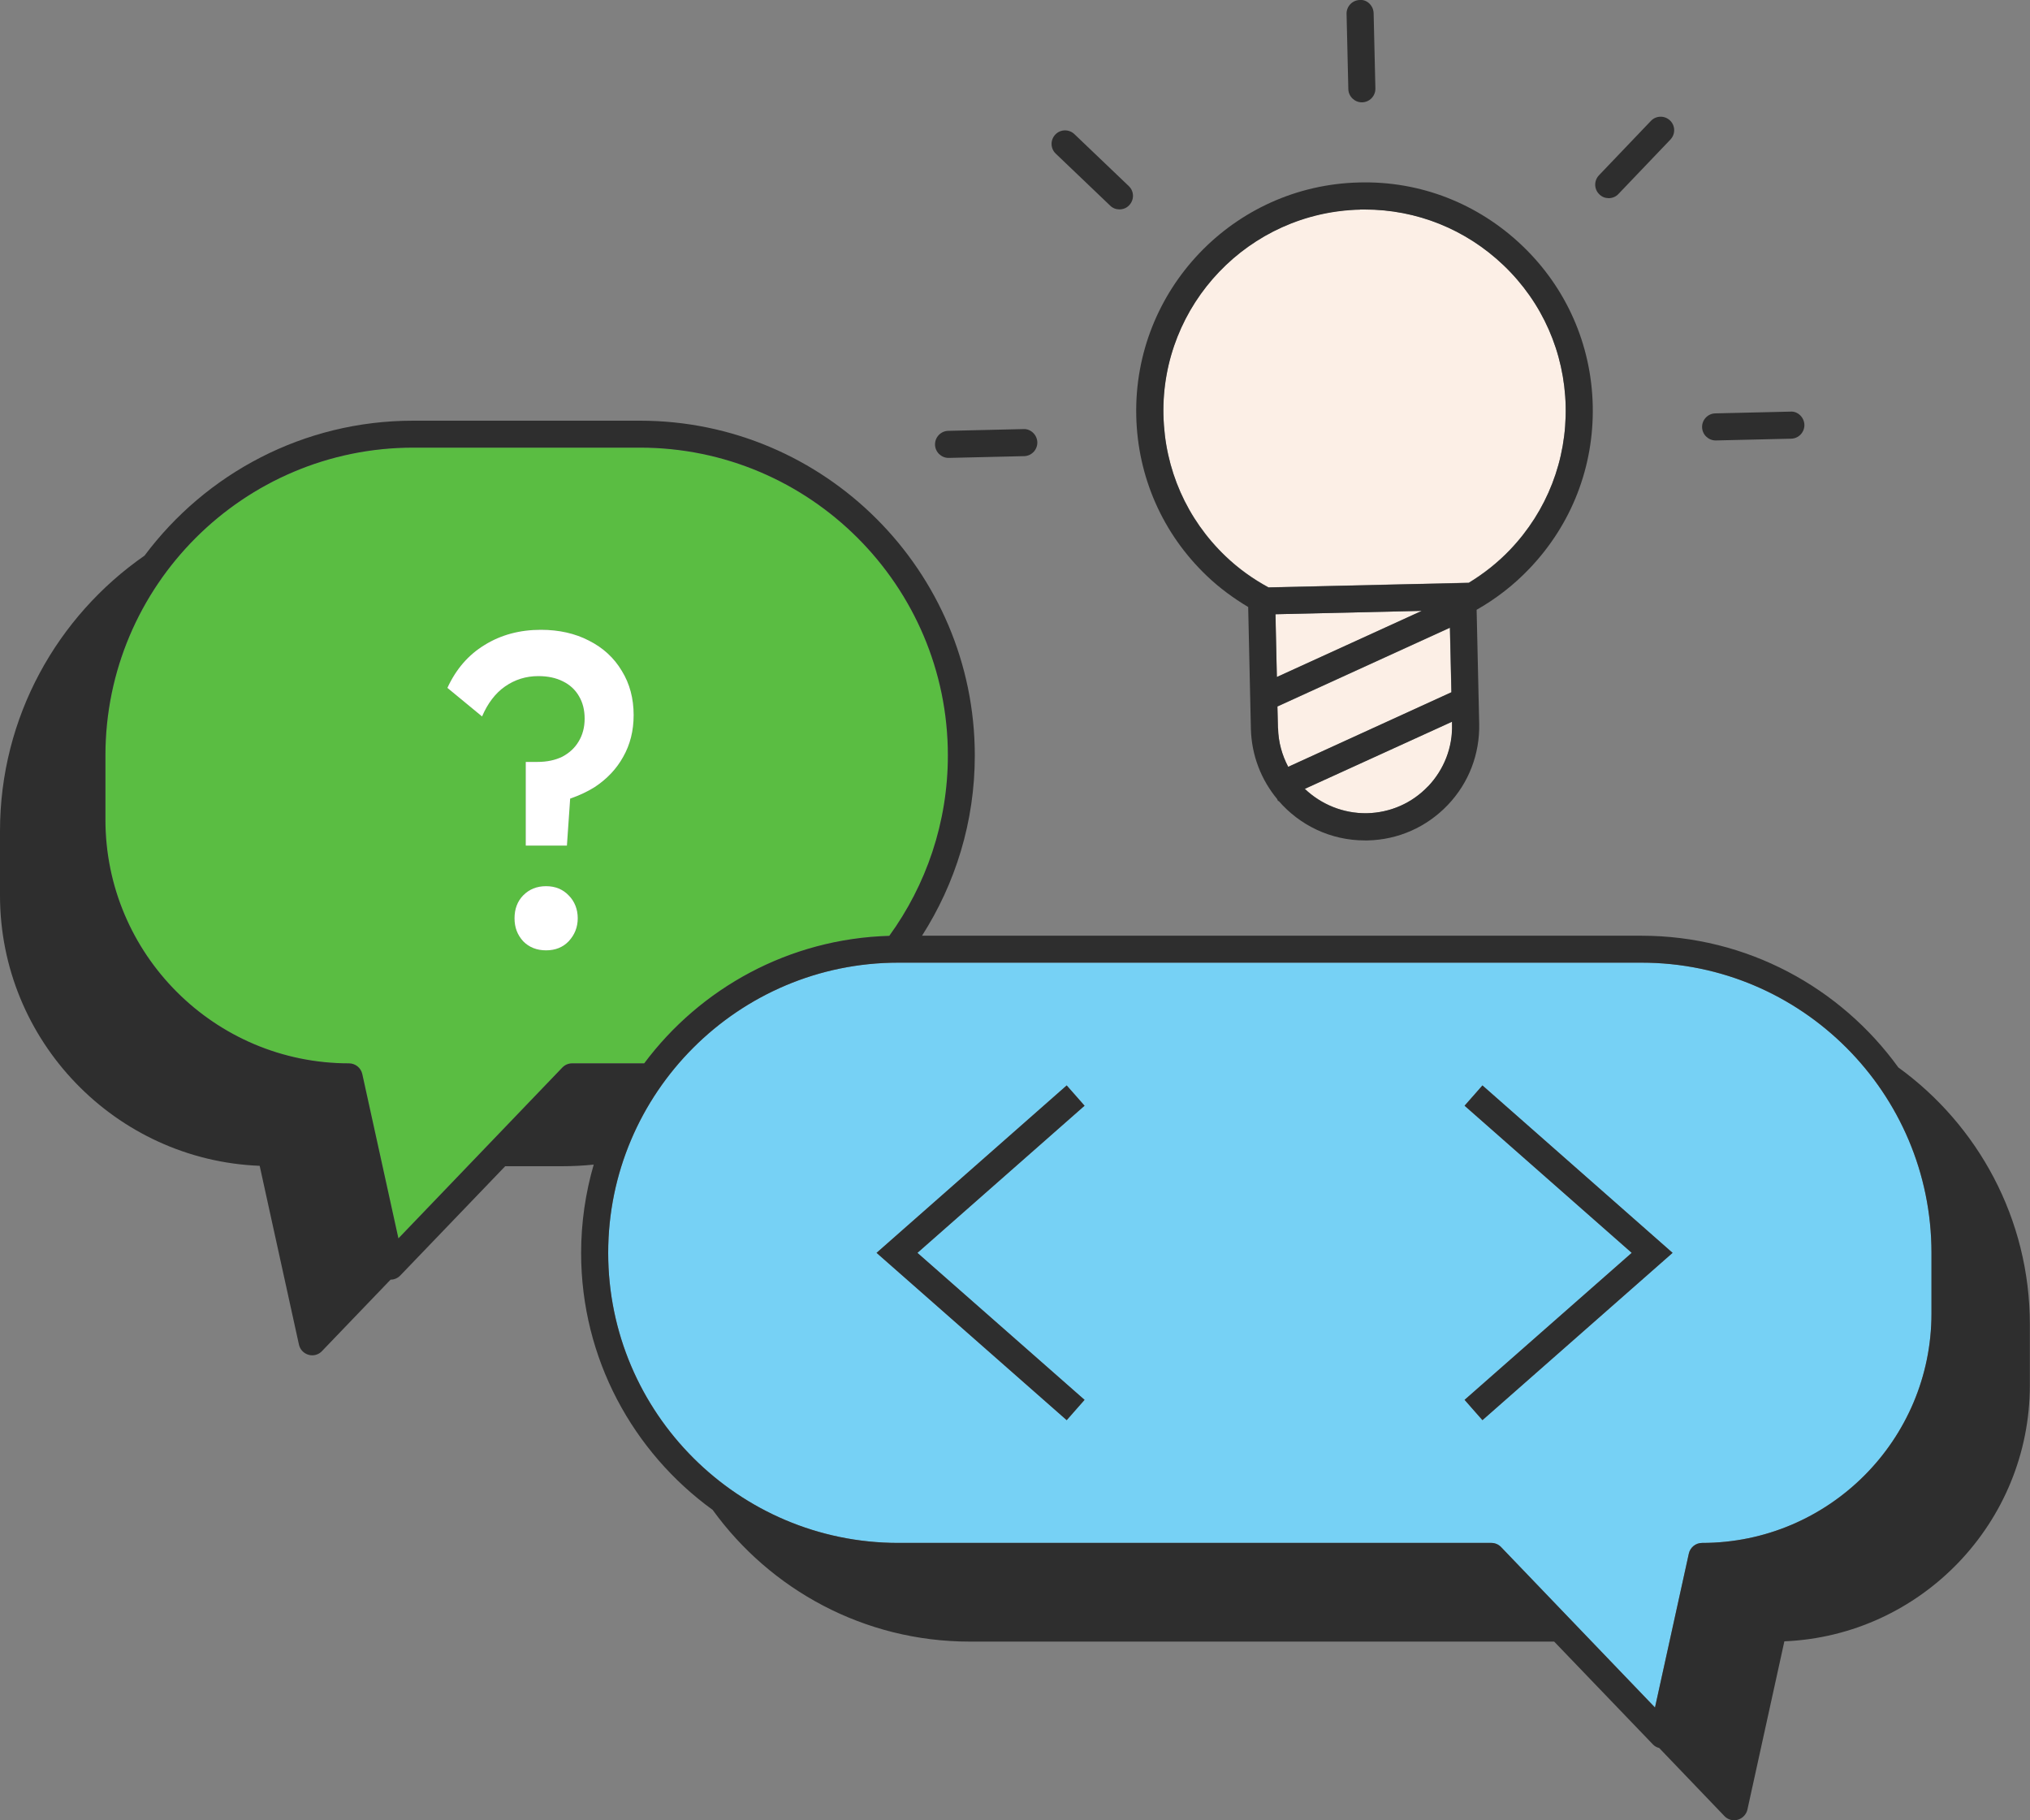 <?xml version="1.0" encoding="UTF-8"?>
<svg id="Layer_2" data-name="Layer 2" xmlns="http://www.w3.org/2000/svg" viewBox="0 0 150 134.47">
  <rect x="0" y="0" width="150" height="134.47" fill="#808080" stroke="none"/>
  <defs>
    <style>
      .cls-1 {
        fill: #2e2e2e;
      }

      .cls-1, .cls-2, .cls-3, .cls-4, .cls-5 {
        stroke-width: 0px;
      }

      .cls-2 {
        fill: #76d1f5;
      }

      .cls-3 {
        fill: #5abd42;
      }

      .cls-4 {
        fill: #fcefe6;
      }

      .cls-5 {
        fill: #fff;
      }
    </style>
  </defs>
  <g id="Layer_1-2" data-name="Layer 1">
    <g>
      <path class="cls-4" d="M85.97,30.68c.09,3.97,1.72,7.67,4.59,10.41.96.92,2.03,1.68,3.17,2.3l14.8-.34c1.1-.67,2.14-1.48,3.05-2.44,2.74-2.87,4.2-6.64,4.11-10.61-.09-3.97-1.72-7.67-4.59-10.41-2.79-2.66-6.42-4.12-10.26-4.12-.12,0-.23,0-.35,0-8.2.19-14.71,7.01-14.53,15.2Z"/>
      <path class="cls-4" d="M107.3,53.51v-.19s-10.88,4.96-10.88,4.96c1.2,1.14,2.83,1.83,4.6,1.8,1.72-.04,3.32-.74,4.51-1.99,1.19-1.24,1.82-2.87,1.78-4.59Z"/>
      <polygon class="cls-4" points="105.05 45.13 94.24 45.38 94.35 50.02 105.05 45.13"/>
      <path class="cls-4" d="M107.14,46.38l-12.75,5.82.04,1.61c.03,1.03.3,1.99.75,2.85l12.06-5.51-.11-4.77Z"/>
      <path class="cls-3" d="M7.79,55.81v4.75c0,9.93,8.07,18,18,18,.47,0,.88.33.98.79l2.67,12.14,12.11-12.62c.19-.2.45-.31.72-.31h5.02c.1,0,.2,0,.31,0,4.15-5.55,10.71-9.21,18.11-9.42,2.72-3.75,4.33-8.35,4.33-13.33,0-12.54-10.21-22.74-22.75-22.74h-16.75c-12.54,0-22.75,10.2-22.75,22.74ZM42.02,69.54c-.43.45-.99.67-1.67.67s-1.25-.22-1.69-.67c-.43-.47-.64-1.04-.64-1.7s.21-1.25.64-1.69c.44-.45,1.01-.68,1.69-.68s1.24.23,1.67.68c.44.44.67,1.01.67,1.69s-.23,1.23-.67,1.7ZM46.05,55.91c-.49.89-1.2,1.64-2.11,2.24-.54.35-1.15.63-1.81.85l-.24,3.47h-3.04v-6.18h.86c.71,0,1.31-.13,1.83-.38.53-.28.93-.65,1.21-1.12.3-.49.45-1.06.45-1.7s-.14-1.19-.42-1.66c-.27-.47-.67-.84-1.18-1.09-.51-.26-1.12-.39-1.82-.39-.92,0-1.74.26-2.47.77-.7.49-1.27,1.23-1.69,2.21l-2.56-2.11c.64-1.39,1.55-2.44,2.75-3.17,1.21-.75,2.6-1.12,4.16-1.12,1.34,0,2.53.27,3.55.8,1.05.53,1.86,1.28,2.43,2.24.58.94.87,2.03.87,3.26,0,1.16-.26,2.18-.77,3.08Z"/>
      <path class="cls-2" d="M66.38,71.12c-11.82,0-21.44,9.62-21.44,21.44s9.62,21.43,21.44,21.43h43.82c.27,0,.53.11.72.31l11.37,11.85,2.5-11.37c.1-.46.51-.79.98-.79,9.35,0,16.95-7.6,16.95-16.95v-4.48c0-11.82-9.61-21.44-21.43-21.44h-54.91ZM80.14,103.42l-1.32,1.5-14.05-12.36,14.05-12.37,1.32,1.5-12.35,10.87,12.35,10.86ZM109.54,104.92l-1.32-1.5,12.35-10.86-12.35-10.87,1.32-1.5,14.05,12.37-14.05,12.36Z"/>
      <path class="cls-5" d="M43.52,47.33c-1.02-.53-2.21-.8-3.55-.8-1.56,0-2.95.37-4.16,1.12-1.2.73-2.11,1.78-2.75,3.17l2.56,2.11c.42-.98.99-1.72,1.69-2.21.73-.51,1.55-.77,2.47-.77.7,0,1.31.13,1.82.39.51.25.91.62,1.18,1.09.28.47.42,1.02.42,1.66s-.15,1.21-.45,1.7c-.28.47-.68.84-1.21,1.12-.52.25-1.12.38-1.83.38h-.86v6.18h3.04l.24-3.47c.66-.23,1.27-.51,1.81-.85.91-.6,1.62-1.35,2.11-2.24.51-.9.77-1.92.77-3.08,0-1.23-.29-2.32-.87-3.26-.57-.96-1.38-1.71-2.43-2.24Z"/>
      <path class="cls-5" d="M40.35,65.47c-.68,0-1.25.23-1.69.68-.43.44-.64,1.01-.64,1.69s.21,1.23.64,1.7c.44.45,1.01.67,1.69.67s1.24-.22,1.67-.67c.44-.47.67-1.04.67-1.7s-.23-1.25-.67-1.69c-.43-.45-.99-.68-1.67-.68Z"/>
      <path class="cls-1" d="M92.23,44.84l.2,9.01c.05,1.97.77,3.77,1.94,5.18l.07.16.04-.02c1.55,1.79,3.83,2.92,6.37,2.92.07,0,.14,0,.21,0,2.25-.05,4.35-.98,5.91-2.61,1.56-1.63,2.38-3.77,2.33-6.02l-.19-8.41c1.43-.81,2.75-1.83,3.91-3.05,3.11-3.26,4.77-7.53,4.67-12.04-.1-4.5-1.95-8.7-5.21-11.81-3.26-3.11-7.53-4.79-12.04-4.67-9.3.21-16.69,7.95-16.48,17.25.1,4.5,1.95,8.7,5.21,11.81.94.9,1.97,1.65,3.05,2.3ZM94.35,50.02l-.1-4.64,10.81-.25-10.7,4.88ZM94.43,53.8l-.04-1.61,12.75-5.82.11,4.77-12.06,5.51c-.45-.85-.73-1.82-.75-2.85ZM105.52,58.09c-1.19,1.25-2.79,1.95-4.51,1.99-1.77.03-3.4-.66-4.6-1.8l10.88-4.96v.19c.05,1.71-.59,3.34-1.77,4.59ZM100.49,15.48c.12,0,.23,0,.35,0,3.84,0,7.47,1.46,10.26,4.12,2.87,2.74,4.5,6.44,4.59,10.41.09,3.97-1.37,7.74-4.11,10.61-.92.96-1.95,1.77-3.05,2.44l-14.8.34c-1.14-.62-2.21-1.38-3.17-2.3-2.87-2.74-4.5-6.44-4.59-10.41-.19-8.2,6.33-15.01,14.53-15.2Z"/>
      <path class="cls-1" d="M70.09,33.83s.02,0,.02,0l5.56-.13c.55-.01.99-.47.98-1.02-.01-.55-.49-1.01-1.02-.98l-5.56.13c-.55.01-.99.47-.98,1.02.01.54.46.98,1,.98Z"/>
      <path class="cls-1" d="M126.77,32.54s.02,0,.02,0l5.56-.13c.55-.01.99-.47.98-1.02-.01-.55-.49-1.02-1.02-.98l-5.56.13c-.55.01-.99.47-.98,1.02.01.54.46.98,1,.98Z"/>
      <path class="cls-1" d="M100.63,7.56s.02,0,.02,0c.55-.01.99-.47.98-1.02l-.13-5.56c-.01-.55-.48-1.03-1.02-.98-.55.01-.99.47-.98,1.02l.13,5.56c.01.54.46.98,1,.98Z"/>
      <path class="cls-1" d="M118.87,14.64c.26,0,.53-.1.72-.31l3.84-4.02c.38-.4.37-1.03-.03-1.41-.4-.38-1.03-.37-1.41.03l-3.84,4.02c-.38.4-.37,1.03.03,1.41.19.19.44.28.69.28Z"/>
      <path class="cls-1" d="M82.03,15.19c.19.19.44.28.69.28.26,0,.53-.1.72-.31.38-.4.37-1.03-.03-1.41l-4.02-3.84c-.4-.38-1.03-.37-1.41.03-.38.4-.37,1.03.03,1.41l4.02,3.84Z"/>
      <path class="cls-1" d="M19.19,86.14l2.9,13.2c.08.36.35.65.71.75.09.03.18.04.27.04.27,0,.53-.11.72-.31l5.07-5.28c.27,0,.53-.11.72-.31l7.75-8.07h4.17c.8,0,1.59-.04,2.37-.12-.6,2.07-.93,4.26-.93,6.53,0,7.8,3.84,14.72,9.72,18.98,4.26,5.89,11.19,9.73,19,9.73h43.18l7.31,7.61c.13.13.29.21.45.25l4.82,5.03c.19.2.45.31.72.31.09,0,.18-.01.27-.04.35-.1.63-.39.71-.75l2.73-12.43c10.08-.42,18.14-8.75,18.14-18.93v-4.48c0-7.81-3.84-14.73-9.72-18.99-4.26-5.89-11.18-9.73-18.99-9.73h-53.15c2.46-3.85,3.9-8.41,3.9-13.31,0-13.64-11.1-24.74-24.75-24.74h-16.75c-8.12,0-15.33,3.92-19.85,9.97C4.24,45.52,0,52.97,0,61.4v4.75c0,10.76,8.54,19.56,19.19,19.98ZM121.29,71.12c11.82,0,21.43,9.62,21.43,21.44v4.48c0,9.35-7.6,16.95-16.95,16.95-.47,0-.88.33-.98.79l-2.5,11.37-11.37-11.85c-.19-.2-.45-.31-.72-.31h-43.82c-11.82,0-21.44-9.61-21.44-21.43s9.62-21.44,21.44-21.44h54.91ZM7.79,55.81c0-12.54,10.21-22.74,22.75-22.74h16.75c12.54,0,22.75,10.2,22.75,22.74,0,4.97-1.61,9.58-4.33,13.33-7.4.21-13.96,3.86-18.11,9.42-.1,0-.2,0-.31,0h-5.02c-.27,0-.53.11-.72.31l-12.11,12.62-2.67-12.14c-.1-.46-.51-.79-.98-.79-9.93,0-18-8.07-18-18v-4.75Z"/>
      <polygon class="cls-1" points="78.82 104.92 80.14 103.42 67.79 92.56 80.14 81.69 78.82 80.19 64.77 92.56 78.82 104.92"/>
      <polygon class="cls-1" points="109.54 104.92 123.59 92.56 109.54 80.19 108.22 81.69 120.57 92.56 108.22 103.42 109.54 104.92"/>
    </g>
  </g>
</svg>